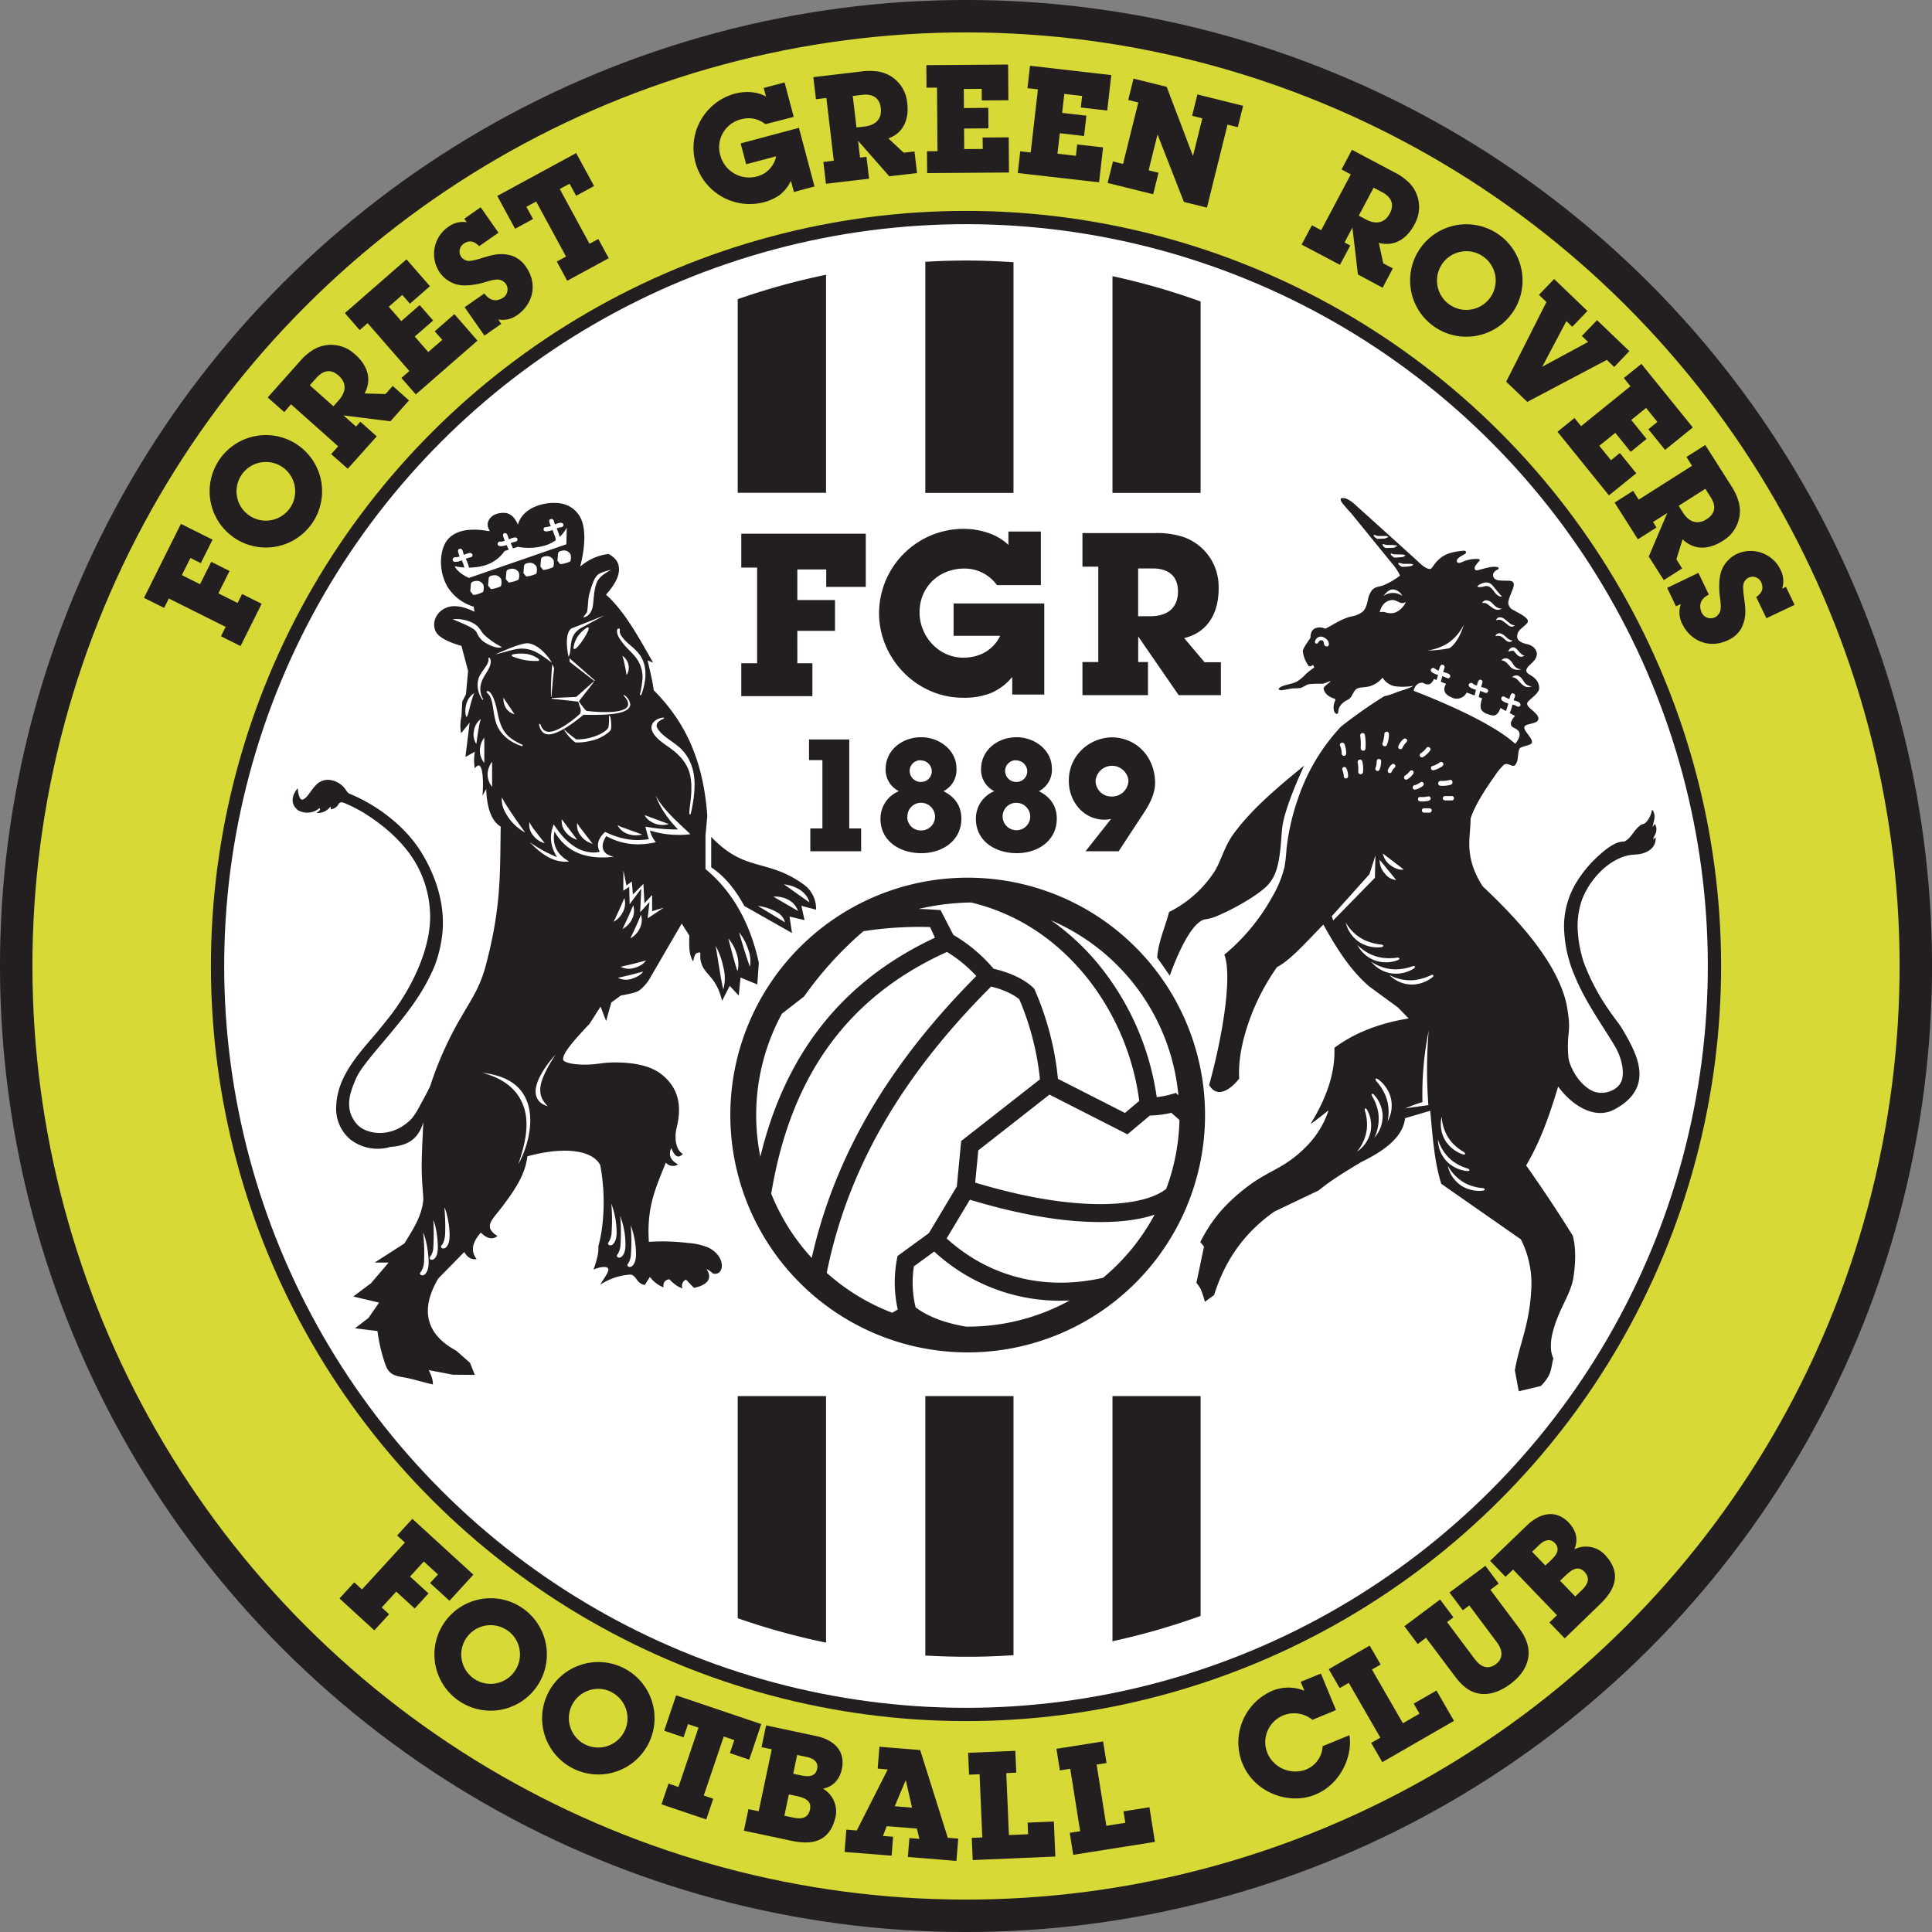 <svg xmlns="http://www.w3.org/2000/svg" viewBox="0 0 700 700"><rect x="0" y="0" width="700" height="700" fill="#808080" stroke="none"/><g transform="rotate(-45 350.002 349.994)"><circle cx="350" cy="350" r="350" fill="#231f20"/><circle cx="350" cy="350" r="338.25" fill="#d7d936"/><circle cx="350" cy="350" r="273.58" fill="#231f20"/><circle cx="350" cy="350" r="268.77" fill="#fff"/></g><g fill-rule="evenodd"><path fill="#231f20" d="m171.91 221.64-.29-1.83a17 17 0 0 1-9.28-6.87c-3.81-6.26-3-14.16-.05-17.55 2.07-2.37 6.26-4.46 14.52-3h.7c-1.89-2.66-.17-4.94 1.65-5.9a7.8 7.8 0 0 1 4.15-.61c1.43.25 3.07 1.22 4.33 4.2 1.85-6.43 9.81-8.38 15-7.75a9.81 9.81 0 0 1 8.56 7.68c.81 3.27.8 8.31-1 15.29a19.1 19.1 0 0 1 10.27-4.58c2.95 1.55 3.82 3.46 3.8 5.64 0 2.72-1.72 5.75-4.71 9.1 6.57 5.8 11.72 15.17 17.08 24.64l-2-.83c.8 3.6 1.76 7.26 2.21 10.8 10 10.08 17.87 23.37 19.42 45.54l-.66 7.19v12.06c11 9.13 16.61 21.5 19.33 34l-.56 7.82-6.08-2.5-.64 6.54-3.27-3.52-2.76 5.41c-1.69-6.7-4-8.16-6.12-10.94a8.5 8.5 0 0 1-1.7-6.46c-2.25-.5-2.23 1.72-2.69 3.14-1.5-2.63-1.44-4.84-1.38-9.39l-2.74-4.34-11.06 19a15.9 15.9 0 0 1-4.2 5.15c-1.19.86-3.18 1.24-6.83 1.93l-3.42 2.53-1.89 6.7-2-5.23-4 6.25c-5.73 6.08-9.59 10.44-9.58 12.85 0 1.42 5.18 2.24 10.63 1.83 2.06-.15 3.81-.53 6.06-.63 4.69-.21 13.52 0 18.87 4.17 6.41 5 7.5 11.63 5.58 19.43-.82 3.34-.49 7.93 2.24 9.49-1.62 1.76-2.94 1-4.16-2.12-1.24 2.51-.14 4.54 2.43 5.9a3.29 3.29 0 0 1-4.42-.64c-3.57 8.95-7 15.89-6.15 28.71a75.4 75.4 0 0 1 14.36.44 22.4 22.4 0 0 1 7.26 1.67c6.64 3.33 5.69 10.46 1.58 9.36a8.7 8.7 0 0 0-2.31-1.6c2.12 3.16.74 5.75-4.59 6.81l-2.84-3a2.41 2.41 0 0 0-1.28 3.14c-1.68-.38-3.31-1.8-4.81-3.26-1.67.3-2.26 1.28-2.05 2.94a11.23 11.23 0 0 1-4.94-3.78l-1.85 2.89c-3.09-.41-3.1-3.76-5.36-3.73a22.13 22.13 0 0 0-10.79 3.66c1.41-2.54 2.55-3.68 2.92-5.2s-2.07-1.63-5.36-.31c1-2.78 2-6.07 1.73-8.33 2-7.1 2.82-18.35.71-29.51-2.95-5.6-13.46-6.73-26.41-3.17-.72 6.95-5.32 13.17-8.87 17.93-2.09 2.81-3.95 4.62-4.53 6.37a2.75 2.75 0 0 0 .29 2.55 6.76 6.76 0 0 0 2.28 2c-1.74 1.45-3.88 1-6-1.22-2.65 3-4.14 6.26-1.54 9.61-2.08.26-3.45-.77-4.5-2.56l-9.41 9.59c-3.33 5.67-4.48 10.73-3.35 15.15s4.36 8 9.87 11l5 4.41 1.73 4.36-8-.07-8.69-1.66c.83 1.79 1.6 3.46 1.47 5.19-3-.69-5.8-1.52-8.68-2.2-1.12-.27-2.37-.45-3.5-.68-3.68-.75-4.46-2.57-5.44-5.59a62 62 0 0 1-2.44-10.88l-8.14-1 4.87-3.72 3.85-5.58-9.34-2.21 6.41-4.8 6.4-7.5h-5.06l10.77-6.92c3-4.94 6.3-9.74 6.86-15.9-.06-2.24-.5-5.91-.58-10.37-.09-4.89.27-10.85.57-17.7-2 7.06-6.76 8.59-12 9a16.11 16.11 0 0 1-14.46-2.73 14.58 14.58 0 0 1-5.08-12.23c.42-10 7.1-17.71 13.85-25.51 2-2.37 4.14-5 6.1-7.55 8.46-11.15 14.81-25.65 14-37.46A38.94 38.94 0 0 0 148.9 310c-3.9-5.6-9.64-10.84-17-15.44a53 53 0 0 0-7.1-3.6c-.8-.33-1.63-.45-2.09.33a3.74 3.74 0 0 1-2.86 1.94 2 2 0 0 0-.13-1 5.68 5.68 0 0 1-5 2.32c.45-.45 1.82-1.23 1-1.73a6.8 6.8 0 0 1-7.62.82c-1.69-1.18-3.55-3.95-.24-8.08.12 2 .74 4.13 1.52 4.15 1.69.05 3.18-3.48 5.42-5.6a6 6 0 0 1 4.49-1.55 8.37 8.37 0 0 1 5 2.38c1.18 1.14 1.33 2.23 2.38 2.66 9.3 3.79 19.63 11.2 25.62 20.65 6.2 9.77 9.28 20.93 7.83 31.19a46.6 46.6 0 0 1-2.76 10.83 71.3 71.3 0 0 1-6.36 11.67c-4.42 6.66-10.38 13.4-14.92 18.86-3.43 4.12-6 7.51-6.92 9.61-2.6 5.75-4.46 11.58.14 16.89 3.33 3.84 12.94 5.36 19.95-2.11a27.6 27.6 0 0 0 3-4.79c1.23-2.22 2.63-4.78 3.66-7a122 122 0 0 1 7.77-18.68c1.21-2.46 2.59-4.79 3.92-7.1 3.28-5.69 6.35-10 8.43-17.88 5.62-21.25 5.09-32.93 5.39-50.23-3-1.82-5-6-5.26-13.65l-1.34 2.44c.26-3.09.44-10.29-1.25-10.95-.39-.15-1 .38-1.57 1a18.6 18.6 0 0 1 .06-6l-3.43 1.93 1.54-12.47-3.11 3.85a14.5 14.5 0 0 1 .13-6l.3-5.46 1.34-2.67.77-8.42-2.41-9.1c-4-1.12-8.31-2.89-9.4-5.37-1.49-3.4.56-7.49 4.61-8.69 2.5-.75 5.66-.18 9.51 1.69"/><path fill="#fff" d="M161 437.44a77 77 0 0 1 .28 9.7c-.13 1.94-.61 3.53-1.5 4.27 0 .86.47.94 1 .91.8 0 1.5-1.12 1.79-2.07a9 9 0 0 0 .32-2.24c.11-2.22-.54-7.85-1.89-10.57M157 442.06a89 89 0 0 1 0 10 5.86 5.86 0 0 1-1.28 3.45c0 .83.24.92.72.94.85 0 1.61-1 1.89-2a9.3 9.3 0 0 0 .3-2.17c.09-2.07-.42-7.58-1.63-10.22M153.32 446.56a71 71 0 0 1 .31 10.58 6.76 6.76 0 0 1-1.15 3.68c-.24.29-.36.31-.27.73s.53.55.94.53c.8 0 1.55-1.18 1.84-2.17a8.6 8.6 0 0 0 .3-2.25c.12-2.32-.65-8.26-1.97-11.1M228.51 443.93a69.5 69.5 0 0 1 .1 10.42 6.7 6.7 0 0 1-1 3.42c-.21.31-.35.31-.26.73s.53.55.94.53c.8 0 1.55-1.18 1.84-2.17a9 9 0 0 0 .3-2.25 29.8 29.8 0 0 0-1.92-10.68M224.71 440.57a68 68 0 0 1 .1 10.42 6.85 6.85 0 0 1-1 3.42c-.22.3-.36.31-.27.72s.53.56.94.54c.8-.05 1.55-1.18 1.84-2.17a9.2 9.2 0 0 0 .3-2.26 29.7 29.7 0 0 0-1.91-10.67M221.49 436.1a68 68 0 0 1 .1 10.42 6.67 6.67 0 0 1-1 3.42c-.21.31-.35.31-.26.73s.53.55.94.53c.8 0 1.55-1.18 1.84-2.17a9 9 0 0 0 .3-2.25 29.8 29.8 0 0 0-1.92-10.68M174.73 388.67c8.56 2.3 12.71 6.6 14.65 11.32 2.7 6.59 1.06 14-1.61 21.91 4-7.38 5.74-16.58 3.08-23.1-2.14-5.24-6.8-9.03-16.12-10.13M198.44 400.8c-1.72-1.83-2.43-3.17-2.64-4.9-.37-3.09 1-6.81 5.46-13.78-3 3.3-7.67 9.57-7.16 14 .24 2.14 1.52 3.88 4.34 4.68M224.55 228a.39.39 0 0 0-.31-.28.65.65 0 0 0-.64.41c-.38 1.91 1.48 4.1 2 4.79 1.79 2.44 3.82 3.64 5.65 6.58a12.05 12.05 0 0 1 1.56 6 34 34 0 0 1-.91 5.9c-.14.61.36.63.53.17 1-2.88 2.76-8.77-.22-13.67-1.87-3.08-5.18-4.66-7-7.41a3.7 3.7 0 0 1-.63-1.32c-.1-.32.07-.59-.03-1.17"/><path fill="#231f20" d="M257.68 303.19v11.07c4.09 2.67 8.26 7.07 12 14l17.28 9.79-.9-5.95 5.44 1.28-1.15-5.19 5.32 1.41a10.78 10.78 0 0 0-4.52-9.17 38.5 38.5 0 0 0-11.51-5.71c-7.29-2.33-13.64-2.72-21.96-11.53"/><g fill="#fff"><path d="M164.73 205.15c.9 1.84 3.14 3.36 5.19 4.24l35.29-12.19.14-6a14.4 14.4 0 0 1-2.56 3.31 19.7 19.7 0 0 0-1.1-3 4.3 4.3 0 0 1 1.58-.49.91.91 0 0 0 .91-.81c0-.44-.48-.89-1.26-.79a7.6 7.6 0 0 0-1.85.61 10 10 0 0 1-.39-1.21c-.16-.59-.46-.9-1.12-.74s-.64.7-.49 1.22a12 12 0 0 0 .51 1.27 7.3 7.3 0 0 1-1.78.41c-.7 0-.91.51-.84.89s.22.62.94.68a7.8 7.8 0 0 0 2.3-.53c.34.77.52 1.59.91 2.33a5 5 0 0 1 .22 1.42 13.8 13.8 0 0 1-3.58 1.79 20.66 20.66 0 0 1-10.11.56l-1.78.58c-.25-.65-.53-1.27-.82-1.91a11 11 0 0 1 1.67-.52c.62-.14.79-.5.79-.83s-.3-.76-1.08-.71a7.6 7.6 0 0 0-2 .7c-.19-.45-.36-1-.51-1.43s-.49-1-1.17-.81c-.51.13-.56.71-.4 1.23a15 15 0 0 0 .55 1.48 3.2 3.2 0 0 1-1.65.33.89.89 0 0 0-.95 1c.11.38.4.62 1.12.66a5.7 5.7 0 0 0 2.12-.43c.28.61.56 1.13.79 1.7l-1.49.48a13.27 13.27 0 0 1-7.08 5.18 21.5 21.5 0 0 1-5.81.84 14.5 14.5 0 0 0-1.19-3.2 12 12 0 0 1 1.71-.53c.62-.13.75-.5.75-.82s-.44-.91-1.21-.74a13 13 0 0 0-1.9.66c-.19-.45-.3-.93-.45-1.4s-.48-1-1.17-.78c-.5.13-.62.72-.46 1.24s.31 1.06.51 1.54a6.8 6.8 0 0 1-1.71.3.82.82 0 0 0-.79 1c.08.37.24.65 1 .65a5.8 5.8 0 0 0 2.29-.58 17.4 17.4 0 0 1 .93 2.62 23 23 0 0 1-3.52-.47M196.82 206.53a11.5 11.5 0 0 0 3.62-1.06 4.3 4.3 0 0 0 .12-2.5 2.64 2.64 0 0 0-2.8-1.43c-.7.1-1.67.23-1.75 1.13l-.22 2.57zM203 204.42a11.8 11.8 0 0 0 3.62-1 4.3 4.3 0 0 0 .11-2.5 2.64 2.64 0 0 0-2.8-1.44c-.69.11-1.66.24-1.74 1.14l-.22 2.56zM191.91 305.13c3.1 3.12 7.89 7.72 14.31 7-3.71-2.08-6.39-5.39-5.31-10.85 3.51 6.11 9.73 10.52 21.52 9.13-4.09-.76-5.27-3.64-2.78-7.47 3.9 2.05 9.46 4.13 18 2.21a9.7 9.7 0 0 1-2.15-4.23 34.9 34.9 0 0 0 14.64 1.32c-4.58-4.37-10-9-12.56-14 1.43 4.31 4.79 8.94 8.07 12.27a62 62 0 0 1-11.82-1c.44 1.62.66 2.94 1.25 4.52-5.7.91-10.54-.09-15.82-2.6-2.81 2.53-3.15 5-1.95 7.15-2.41.73-5.62 0-7.68-1-3.79-2-6.3-4.8-9-8.88-2.06 5.09-.59 8.9 1.18 11.85a49 49 0 0 1-9.9-5.42M240.34 260c-2.24.19-4.36 1.64-4.29 3.65.08 2.39 2.78 4.61 5.38 6.43 3.17 2.2 5.87 4.36 7.61 7.87 2.81 5.69.7 13.87.71 16.6 0 .71.44.69.57.11 1-4.43 2.12-11 .58-16.2a16.1 16.1 0 0 0-4.24-7.23c-2.93-2.69-6.1-4.14-7.94-6.6-.6-.81-1.16-1.6-.55-2.61a4 4 0 0 1 2-1.47c.43-.18.64-.55.17-.55"/><path d="M191.82 297.85a17.3 17.3 0 0 0 1.65 2.66l3.9 5a7.65 7.65 0 0 1-4.23-2.86 6 6 0 0 1-1.32-4.8M178.3 285.09V276a7.74 7.74 0 0 0-1.64 4.35 7.2 7.2 0 0 0 1.64 4.74M175.48 276.42v-9.15a7.62 7.62 0 0 0-1.61 4.55 6.84 6.84 0 0 0 1.61 4.6M186.4 258.75l-4-5.95a6.44 6.44 0 0 0 .91 3.73 5 5 0 0 0 3.09 2.22M171.42 215.51c1.24.13 2.69-.66 3.59-1a4.5 4.5 0 0 0 .14-2.58 2.63 2.63 0 0 0-2.8-1.43c-.69.11-1.66.24-1.74 1.13l-.22 2.57zM177.86 213.43a11.4 11.4 0 0 0 3.6-1 4.47 4.47 0 0 0 .13-2.55 2.62 2.62 0 0 0-2.79-1.43c-.7.1-1.67.23-1.75 1.13l-.22 2.57zM184.28 211.05a11 11 0 0 0 3.57-1 4.33 4.33 0 0 0 .16-2.52 2.64 2.64 0 0 0-2.8-1.44c-.69.11-1.66.24-1.74 1.14l-.22 2.56zM190.67 208.89a11.8 11.8 0 0 0 3.62-1 4.3 4.3 0 0 0 .11-2.5 2.63 2.63 0 0 0-2.79-1.44c-.7.11-1.67.24-1.75 1.14l-.22 2.56zM227 244.57a51.4 51.4 0 0 0-1.47-6.92 5 5 0 0 1 2.16 3.21 4.52 4.52 0 0 1-.69 3.71M172.58 269.55c.3-1.89.52-3.87.86-5.76a27 27 0 0 1 .76-3.28 6.46 6.46 0 0 0-2.48 4.28 6.3 6.3 0 0 0 .86 4.76M169.08 259.83c.57-.73.95-3.06 1.63-5.4a32 32 0 0 1 1.1-3.31 6.83 6.83 0 0 0-2.91 4.18c-.41 1.62-.42 3.75.18 4.53M181.84 288.88a27.6 27.6 0 0 0 2 3.44c2 3.15 4.23 6.28 6.44 9.31a17.5 17.5 0 0 1-6.13-5.52c-1.4-2.11-2.55-4.25-2.31-7.23M203.53 296.82l5.57 7.42a7.92 7.92 0 0 1-4.16-2.78 6.25 6.25 0 0 1-1.41-4.64M209.13 298.23a20 20 0 0 0 1.27 1.89l4.3 5.6a8 8 0 0 1-4.16-2.79 5.92 5.92 0 0 1-1.41-4.7M223.74 298.92a9.4 9.4 0 0 0 2 .93l6.92 2.5a8.7 8.7 0 0 1-5-.13 6.4 6.4 0 0 1-3.92-3.3M233.6 295.34l8.7 3.23a7.86 7.86 0 0 1-4.85-.1c-1.57-.57-3.31-1.75-3.85-3.13M179.47 237.09c4.79-1.05 7.8-2.47 11-2 3.37.51 5.37 2 9.47 5-1.15-2.09-4.68-6.53-8.51-7-2.3-.27-8.63 2.53-11.96 4M218.9 223l-7.9 4.28a7.9 7.9 0 0 0-2.39 1.8 6.7 6.7 0 0 0-1.46 2.79c-.57 2.23-.3 4.67-1.13 6.1-.6-2.31-1.42-8.56 1-10.26z"/><path d="M185.66 237.82a21.3 21.3 0 0 0 9.33 1.64c.35 0 .52-.42.12-.73a9.7 9.7 0 0 0-4.51-1.82 14.7 14.7 0 0 0-4.87.21c-.47.15-.39.54-.07.7M213.33 227.77c-.51 2-3.53 6.48-4.91 7.31-.27.16-.67.07-.63-.39a9.8 9.8 0 0 1 1.8-4.46 12 12 0 0 1 3.1-2.85c.4-.21.72.07.64.39M200.11 240.6l.67 1.54c-.43 3.4-.69 6.83-1 10.24l-.13.23a95 95 0 0 1 .46-12.01M206.33 238.47l.08 1.34 8.9 6.9.26-.14zM199.92 252.91l-.04.25 9.74 1.07 5.59-7.18-.19-.06-6.24 5.52z"/><path d="M195.27 262.25c.45 2.68 1.76 3.87 3.6 3.83 3.06-.08 8-3.31 12.54-7.11 6 .13 10.65 0 13.71-.89 2.09-.6 3.22-1.6 3.23-2.89a4.78 4.78 0 0 0-2.17-3.34c-.18-.11-.4 0-.21.16 1 1.21 1.61 1.92 1.6 3.16 0 1.69-2.43 2.51-5.82 2.77a50.7 50.7 0 0 1-9.35-.4 27.6 27.6 0 0 1-3.25-4.37l.93 2.87a3.12 3.12 0 0 1 .1 2.56c-3.79 3.48-8.72 6.72-11.47 6.54-1.3-.08-2.27-.81-2.92-2.76z"/><path d="m204.4 264.31-.06.05a16 16 0 0 0 4.11 4.63 20.7 20.7 0 0 0 7.94-1.28c2.22-.83 4.88-2.62 5-3.61a12.2 12.2 0 0 0-.29-4.35c-.1-.24-.35-.39-.49-.6a20 20 0 0 1-.14 4.22c-.14 1-2.36 2.57-5.31 3.54a19.8 19.8 0 0 1-6.34 1 40 40 0 0 1-4.42-3.6M221.46 206.47c-2.21.45-4.17 1.11-5 1.9-1.32 1.28-2.2 4.14-3 7.12-.4 1.44-.37 4.19-.77 6.33-.44.55-1 1.3-1.42 1.84 2.3-.11 3.4-2.69 3.59-4.53.37-3.5.46-5.65 1.27-7.82.72-1.96 2.5-3.37 5.33-4.84M164 224.35a13.4 13.4 0 0 1 7.31 1.36c2.63 1.42 2.94 3.25 4.2 4.36a27.1 27.1 0 0 0 6.33 4.37c-1.79.88-6-1.23-7.3-2.54-1.84-1.87-1.41-2.63-2.58-3.65-1.36-1.15-3.75-2.12-7.96-3.9M177 238.38c0-.22.27-.12.4 0a2.07 2.07 0 0 1 .41 1.39c-.05 2.61-2.54 4.69-3.41 7.57a7.16 7.16 0 0 0 .6 5.87c.13.28-.1.46-.23.26a8.9 8.9 0 0 1-1.58-6.81c.58-3.4 4.16-5.41 3.81-8.28M176.41 251a.34.34 0 0 1-.1-.38.46.46 0 0 1 .57-.22c1.42.59 2.33 3.62 2.56 4.37.82 2.69.93 5.06 2.1 8a11 11 0 0 0 3.31 4.53 23.7 23.7 0 0 0 4.3 2.5c.51.27.23.62-.2.49-2.72-.82-7.11-3.18-8.89-7.54-1.27-3.1-1.23-6.95-2.16-9.61a4.4 4.4 0 0 0-1.49-2.14M226.2 325.38c-1.19 2.91-2.5 5.76-3.87 8.58a8 8 0 0 0 3.43-3.65 6.63 6.63 0 0 0 .44-4.93M229.42 328c-1.19 2.91-2.5 5.76-3.87 8.58A7.94 7.94 0 0 0 229 333a6.66 6.66 0 0 0 .42-5M232.25 331.41c-1.19 2.91-2.5 5.76-3.87 8.58a7.9 7.9 0 0 0 3.43-3.65 6.63 6.63 0 0 0 .44-4.93M234 348c-3 .86-6.07 1.6-9.13 2.27a6.4 6.4 0 0 0 4.79.47c1.61-.39 3.59-1.37 4.34-2.74M233 352c-3 .87-6.07 1.61-9.13 2.28a6.63 6.63 0 0 0 4.69.46c1.64-.45 3.72-1.44 4.44-2.74M267.79 337.83c.86 3.18 3.06 10.25 3.92 12.43a11.7 11.7 0 0 0-.66-6.36 18.3 18.3 0 0 0-3.26-6.07M263.87 340c.85 3.17 2.5 9.72 3.36 11.9a11.53 11.53 0 0 0-.37-6.46 15.1 15.1 0 0 0-2.99-5.44M259.27 342.71c.76 4 2 13 2.81 15.75a15.5 15.5 0 0 0-.05-8.22 25.6 25.6 0 0 0-2.76-7.53M284.43 334.18l-9.82-5.94a18.8 18.8 0 0 1 6.9 2.28 5.93 5.93 0 0 1 2.92 3.66M293.23 326.93l-9.2-6.52a13.5 13.5 0 0 1 6.22 2.27c1.35 1 2.75 2.78 2.98 4.25M289.15 330.06l-8.93-5.18a9.85 9.85 0 0 1 5.62 1.25 7.4 7.4 0 0 1 3.31 3.93"/><path d="m225.87 315.36-.04 7.35 2.14-1.41.16 6.31 4.21-5.65-.4 8.57 3.38-3.71-.65 5.91 5.81-3.87-4.2 1.28v-5.88l-2.79 3.02-.37-7.03-3.81 3.84-.39-4.72-1.94 1.47z"/></g><path fill="#231f20" d="M512.08 248.49c-1.26.87-3.93 1.57-6.24 2.39a22.3 22.3 0 0 1-4.33 1.39 173 173 0 0 0-15.65 11 71.45 71.45 0 0 0-15.47 25.8 82 82 0 0 0-4.27 18.63 60 60 0 0 1-.73 6.46 39.8 39.8 0 0 1-4.48 10.87 73 73 0 0 1-17.31 20.87c2.88 7.47-.4 28.75-5.51 47.23 2.8 4.8 7.46 2 10.9-2.31-.4-6.14.95-13.07 3.21-19.8a80.5 80.5 0 0 1 10.5-20.64c5-2.56 11-9.55 16.79-15.38 6.33 11.44 10.94 17.42 16.47 22.3l10.51 7.7 3.91 4q-16.14 2.63-26.91 10.64c.34 8.29-2.34 17.44-8.66 27.62 2.06-1.33 4.43-3.36 6.54-4.94a33.1 33.1 0 0 1-8.17 13.19 42.3 42.3 0 0 1-8.49 6.72c-3.66 2.21-7.76 4-12.21 7.32-7.51 5.66-13 11.38-17.59 20.45l1.34 1.67-2.75 13.14a14 14 0 0 1 1.6 2.3 43 43 0 0 1 1.47 4.55l3.34-2.43c3.82-12.21 10.64-22.41 21.86-30.27l16.08-7.67c4.75-3.94 10-7 15.4-10.28 9-4.36 15.13-9.35 15.87-15.87l9.1-2.69c.87 9 1.37 18 4 26.47l28.84 20.12a35.53 35.53 0 0 1 3.74 18.69c-.76 12.62-4.28 19.32-5.92 28.73l1.41 7.63 8-1.92a15.7 15.7 0 0 0 2.94-3.87c.92-1.84 1-3.84 1.61-6.13-1.18-2.37-1.15-5.87-.27-9.33 2.33-9.13 6.7-13.77 7.61-20.5.69-5.05.88-9.88-.29-14.58-5.3-8.57-11-17.1-16.92-25.51 4.62-7.86 7.85-16.07 11.6-28.58 4.83 6.68 13.1 12.14 20.31 8.33 5.79-3.05 9.42-7.37 9.14-13.5-.25-5.14-3-10.24-6.32-15.86-.92-1.56-3-4.07-4.66-6.55a77 77 0 0 1-9.28-17.66 45.2 45.2 0 0 1-2.13-12.25 28.4 28.4 0 0 1 1.65-10.39c2.36-6.09 7.31-11.79 12.69-14.43a16.8 16.8 0 0 1 4.05-1.46c1.9-.36 3.49-.2 5.22-.72 2.53-.77 4.84-2.48 4.66-5.8l-.9.8c.14-1.13.92-1.75 1.11-3.06a3.58 3.58 0 0 0-.5-2.58l-.83 1.12c.2-1.23.6-2.29.68-3.21.15-1.7-.42-2.75-.9-3.07a8.43 8.43 0 0 1-2.14 4.53c-.91.94-1.24.43-2.25 1.24-2.41 1.93-3.18 4.64-5.68 5.77-2.82-.11-5.94 2.07-9.51 5.33a44.1 44.1 0 0 0-7.76 9.38 30.93 30.93 0 0 0-4.53 15.6 47.2 47.2 0 0 0 4.1 18.87c3.72 9 9.79 17.33 14.26 24.83 2.68 4.48 3.54 9.51 2.56 12.5-1.22 3.72-6.7 5.56-10.39 3.93-5.24-2.31-8.5-9-8.91-12.06a41 41 0 0 1 0-8.37 27.3 27.3 0 0 0 .16-5 63 63 0 0 0-.92-6.35c-3.7-16.11-19.58-32.33-30.37-42.5-6.95-11-4.3-17.66-4.34-24.47 1.33-4.37 5.12-10.4 8.6-15.24a24.8 24.8 0 0 1 3.32-4.15c1.41-1.26 3 .83 4.11.09a4.28 4.28 0 0 0 1.06-2.66c.24-1.58.23-3.33 1-3.73 1.24-.68 3.89-.95 4.11-1.77.17-.63-.18-1.39-.84-2.31-.92-1.3-2.18-2.66-1.85-3.52s2.45-1 3.74-1.51c.6-.25 1-.46 1.23-1 .32-.78-.21-1.64-1-2.43-1.39-1.45-3.3-2.53-2.95-3.67s4.06-3.14 4.33-5.2a4.81 4.81 0 0 0-1.57-3.71c-1.46-1.43-3.28-1.67-3.07-3.06.17-1.13 1.72-2.12 2.7-3.28a4.18 4.18 0 0 0 1.11-2.57 3.75 3.75 0 0 0-2.16-3c-1.16-.66-2.32-.45-3.86-1.44a2.23 2.23 0 0 1-1.14-1.77c0-2 1.39-2.8 2.38-3.71s1.57-1.36 1.51-2c-.12-1.23-2.76-2.57-5.56-4.1a3 3 0 0 1-1.54-2.43c0-1.72 1.87-4.88 2-6.46a1.36 1.36 0 0 0-.63-1.34c-.71-.37-2.37-.17-4.28-.31-1.3-.09-2-.47-2.35-1.06a1.9 1.9 0 0 1-.22-1.28c.16-.63.68-1.18 1.74-1.69.45-.21.29-.82-.45-.89a8.8 8.8 0 0 0-2.86.17c-1.46.32-2.6.64-3.89 1a1.27 1.27 0 0 1-1.07-.13c-.67-.87.76-2.4 1.36-3 .4-.4.44-.83-.27-.92a12.6 12.6 0 0 0-4.11.47c-1.27.35-2.25 1-2.84.95-.38 0-.68-.19-.76-.54-.18-.82.87-1.61 2.76-2.6 1-.51.49-1.32-.15-1.28-3.28.22-6.24.91-8.23 2.4a13 13 0 0 0-2.19 2.12c-.89 1.12-1.33 2.14-2 2.11-1.75-.09-4-2.47-4.92-3.33l-22.43-20.26a10.3 10.3 0 0 0-2.42-1.67 3.3 3.3 0 0 0-2.27-.37c-.59.22 0 1.28.3 1.69 1.19 1.45 2.06 2.49 3.31 3.81l14.54 17.86a20 20 0 0 1 3.11 4.65 26.2 26.2 0 0 1-6.1 3.55c-1.65.61-2.77.38-4 1.68a7.8 7.8 0 0 0-1.56 3.7c-.4 1.67-.81 3.36-2.13 4.33-1.93 1.41-3.34 1.35-4.71 1.78-2.92.89-4.94 2.28-8.33 4.11-.36.2-.62-.1-1.14-.2a4.4 4.4 0 0 0-1.65-.15c-1.37.22-2.78.77-2.85 3.78-.78 1.15-2.86 4-2.76 4.91a11.23 11.23 0 0 0 2.15 5.28c.34.32 1.07-.09 1.6-.38l.4.93a26 26 0 0 0-3.05 2.37 15.2 15.2 0 0 1-3.15 2.66c-2.19 1.21-5.47 1.12-6.76 2.69.23.53.9.54 1.5.46 1.24-.17 2.35-.46 3.69-.63a19.5 19.5 0 0 0 2.84-.16c1-.27 2-1.16 3-1.35a36 36 0 0 1 4.75-.17c1.06-.06 2.29-.85 3.15-.94-.67.82-2.06 1.52-2.57 2.47 0 1.37 1.25 3.09 3.89 3.88a.44.44 0 0 1 .32.6 6.6 6.6 0 0 0-.61 2.54c0 1.27.39 2.29 1.14 2.35.17 0 .49 0 .53-.54.16-2.23 1.3-3.45 3.75-4.72 1.23-.64 1.65-2.79 2.76-3.65 1.3-1 3.72-.42 5.85-1.42a8.73 8.73 0 0 0 3.71-2.79 6.88 6.88 0 0 0 4.37 3.12 22 22 0 0 0 6.79-.14"/><path fill="#231f20" d="M472.52 277.4c-8.13 6.66-18.48 15.07-25.43 24.52-3.73 5.06-4.6 10.16-7.32 14.26a42.1 42.1 0 0 1-16.19 14.26c-1.43 5.5-4 11.08-4.3 16.52l4.55 6.54c2.4-6.73 7.54-19 12.56-20.37a16.6 16.6 0 0 0 5.32-1.58c5.41-2.29 14-7.13 17.51-10.75 3-3.12 4-7.29 4.63-12.67.39-3.34.4-5.23.68-7.88.68-6.39 5.37-17.15 7.99-22.85"/><path fill="#fff" d="M519.55 246c-.28.67-1 1.85-1.86 1.93-1.52.14-1.44-.42-2.22-.53a2.57 2.57 0 0 0-2 .58 3.63 3.63 0 0 0-1.26 2.32c8.79 3.4 28.29 11.43 36.79 19.2 1-1.29 1.74-2.62 1.55-3.77-.22-1.4-1.71-1.78-2.5-2.29a1.59 1.59 0 0 1-.58-1.72 5.74 5.74 0 0 1 1.45-2.29l-1.92-1.07a20 20 0 0 0 1-3.07 4.7 4.7 0 0 1 1.55.58.9.9 0 0 0 1.21-.09c.28-.35.17-1-.51-1.4a8.5 8.5 0 0 0-1.85-.64 9 9 0 0 1 .44-1.19c.23-.57.17-1-.45-1.27s-.93.17-1.13.67a12 12 0 0 0-.36 1.32 7.8 7.8 0 0 1-1.67-.76c-.59-.38-1-.15-1.21.2s-.2.72.34 1.2a7 7 0 0 0 2.12 1 22 22 0 0 1-.83 2.66v.07l-2-1.12c-.71 1.92-1.27 2.22-1.87 2.58s-2.15-.11-2.82-.38a3.87 3.87 0 0 1-2.21-1.53c-.44-.77-.45-2 .25-4.18l-1.27-.47c.22-.72.38-1.45.53-2.19a12 12 0 0 1 1.66.58.84.84 0 0 0 1.13-.19c.26-.36.21-.79-.45-1.21a7 7 0 0 0-1.92-.59 7.4 7.4 0 0 1 .34-1.29c.2-.58.2-1.09-.45-1.35-.49-.2-.88.24-1.06.75a13 13 0 0 0-.42 1.32 3.06 3.06 0 0 1-1.51-.73.9.9 0 0 0-1.38.27c-.14.36-.09.79.51 1.19a7.7 7.7 0 0 0 2.05.84c-.15.7-.3 1.37-.5 2.05l-2.86-1.07a4 4 0 0 1-5.53 1.73c-1.21-.55-3.77-1.8-1.92-4.87L522 247a12.5 12.5 0 0 0 .53-2 12 12 0 0 1 1.67.62.8.8 0 0 0 1.11-.19c.27-.35.2-1-.51-1.32a13 13 0 0 0-1.91-.64c.12-.47.24-.79.4-1.25s.2-1.06-.45-1.34c-.48-.2-.93.19-1.12.7s-.3.9-.44 1.41a6.7 6.7 0 0 1-1.53-.82.82.82 0 0 0-1.24.32c-.17.34-.21.66.36 1.1a5.8 5.8 0 0 0 2.16.93 13.6 13.6 0 0 1-.56 1.87zM477.47 233a.69.69 0 0 1-.69.15.68.68 0 0 1-.27-.92 2.17 2.17 0 0 1 2.06-1.57c1 0 3.05 1.13 2.9 2.88a.76.76 0 0 1-.74.68 1 1 0 0 1-1-.87c-.2-1.13-.37-1.3-1-1.37s-.87.48-1.26 1.02M499.87 221.81c.73-2.66 2.06-3.9 3.87-4.32s2.61.71 4.11 1a1.93 1.93 0 0 0 1.55-.44 7.34 7.34 0 0 1-3.86 3.87 5.6 5.6 0 0 1-3.56-.06 4.4 4.4 0 0 0-2.11-.05M501.31 215.92a5.85 5.85 0 0 1 6.78 0 4.27 4.27 0 0 0-3.45-2.37c-1.29.01-2.64 1.29-3.33 2.37M506.69 203.91a15 15 0 0 1 1.64.37c1.72.06 2.91-.13 3.68.23a1.3 1.3 0 0 1-.92.61 20 20 0 0 1-3 .25 2.7 2.7 0 0 1-1.34-.9.8.8 0 0 1-.06-.56M504 200.43a2.4 2.4 0 0 0 1.4.43c1.73.06 3.27-.08 3.86.41-.46.19-.66.48-1 .53-.77.13-2.35.2-3 .25a4.3 4.3 0 0 1-1.18-.9c-.28-.23-.18-.4-.08-.72M500.93 197.12c.39 0 1.14.33 1.56.33 1.29 0 2 0 2.78.07a1.54 1.54 0 0 1 1 .35c-.14.11-.58.18-.74.3s-.18.23-.42.26c-.81.1-2.22.1-3 .11a1.62 1.62 0 0 1-1-.79 1.4 1.4 0 0 1-.18-.63M497.73 193.7a6.3 6.3 0 0 0 1.64.49c1.32.05 1.94 0 2.69 0 .39 0 .89.16.89.49a4 4 0 0 0-.73.23 1.2 1.2 0 0 1-.52.21c-.88.06-1.9.11-2.67.12a4.3 4.3 0 0 1-1.14-.84c-.14-.1-.14-.47-.16-.7M535.27 212.56a3.3 3.3 0 0 0 1.58.1c.75-.11 1.28-.35 1.67-.34a2.46 2.46 0 0 1 1.63.66c1.29 1 1.84 3.17 4.05 3.21-.2-.23-.73-.83-1.36-1.58-1-1.17-1.87-2.3-2.08-2.51a3 3 0 0 0-2.52-1.06c-.65.08-2.72.71-2.97 1.52M542 224.76a3.35 3.35 0 0 1 1.35-.2c.75 0 1.63.82 1.92 1 1 .65 2.18 2.34 3.6 1-1.18 0-1.95-.78-3-1.66s-1.67-1.25-2.39-1.23c-.48.01-1.02.03-1.48 1.09M541.82 230.47a5.4 5.4 0 0 1 1.28-.09 3.28 3.28 0 0 1 1.79 1c.79.7 2 1.94 3.16.65-1.07 0-1.66-.58-2.6-1.4a3.9 3.9 0 0 0-2.1-1.19 1.46 1.46 0 0 0-1.53 1.03M537 218.46a3.7 3.7 0 0 1 1.32.11c.64.2.81.51 1.68 1.11s2.24 2 4.23.79c-1.39.16-2.35-.67-3.27-1.6a3.45 3.45 0 0 0-2.39-1.37 1.69 1.69 0 0 0-1.57.96M547.89 245.32c1.64.33 2 1.07 2.9 2s2.15 2.19 4.18 1.37a3.63 3.63 0 0 1-3-2c-.69-1.07-1.37-1.78-2.18-1.92a2.11 2.11 0 0 0-1.9.55M544 239.22c1.64.33 2 1.07 2.91 2a3.65 3.65 0 0 0 4.23 1.26 3.43 3.43 0 0 1-2.93-1.91c-.69-1.07-1.39-1.83-2.2-2a2.1 2.1 0 0 0-2.01.65M546.42 236.06c1.4-.21 1.69-.56 2.33.11s1.7 2.66 3.65 1.35c-1.73-.18-2.59-2.91-4.1-3-.78-.01-1.43.6-1.88 1.54M530.34 226.34a17 17 0 0 1-5.82 6.75 19.1 19.1 0 0 1-7.44 2.62 44 44 0 0 0 7.86-.81c.77-.08 3.81-2.9 5.4-8.56M499.37 391.08c-1-.72-1.27 0-.72.63a18.8 18.8 0 0 1 3.4 5.37 15.87 15.87 0 0 1 .69 9.2 11.68 11.68 0 0 0 1-9.1 12.35 12.35 0 0 0-4.37-6.1M497.91 396.75c-.85-.9-1.17-.3-.75.44a16.9 16.9 0 0 1 2.21 5.95 15.74 15.74 0 0 1-1.44 9.11 11.62 11.62 0 0 0 3-8.61 11.86 11.86 0 0 0-3.02-6.89M495.38 402.21c-.61-1.08-1.06-.57-.84.25a16.9 16.9 0 0 1 .72 6.31 15.84 15.84 0 0 1-3.6 8.49 11.6 11.6 0 0 0 5-7.63 11.9 11.9 0 0 0-1.28-7.42M529.91 418.21c1.18.38 1.13-.4.41-.85a16.7 16.7 0 0 1-4.82-4.1 15.8 15.8 0 0 1-3.15-8.67 11.58 11.58 0 0 0 1.53 9 12.1 12.1 0 0 0 6.03 4.62M531.55 424.29c1.24.09 1-.66.2-.92a16.9 16.9 0 0 1-5.65-2.86 15.8 15.8 0 0 1-5.1-7.68 11.6 11.6 0 0 0 3.61 8.37 12.08 12.08 0 0 0 6.94 3.09M537.17 431.4c1.23-.16.85-.84 0-.94a16.7 16.7 0 0 1-6.1-1.66 15.9 15.9 0 0 1-6.54-6.51 11.62 11.62 0 0 0 5.21 7.48 12.1 12.1 0 0 0 7.43 1.63M517.63 373.42a171 171 0 0 0-.1 27c-2.73.38-5.16.66-8.35 1.17a53 53 0 0 1 6.2-2.28 117.8 117.8 0 0 1 2.25-25.89M508.57 315l-7.57-5.78a7.13 7.13 0 0 0 3 4.42c1.58 1.14 3.42 1.72 4.57 1.36M505.87 318.85l-6-7.34a7.2 7.2 0 0 0 1.9 5 5.77 5.77 0 0 0 4.1 2.34M500.36 343.19c1.23-.16.95-.85.1-.95a19 19 0 0 1-6.13-1.66 15.9 15.9 0 0 1-6.73-6.31 11.68 11.68 0 0 0 5.4 7.38 12.33 12.33 0 0 0 7.36 1.54M506.34 347.92c1.16-.45.72-1.05-.12-.95a19 19 0 0 1-6.36-.12 15.87 15.87 0 0 1-8.05-4.5 11.64 11.64 0 0 0 7 5.86 12.28 12.28 0 0 0 7.53-.29M512.12 351c1-.67.5-1.17-.31-.91a18.6 18.6 0 0 1-6.25 1.13 15.9 15.9 0 0 1-8.78-2.83 11.63 11.63 0 0 0 8 4.36 12.28 12.28 0 0 0 7.34-1.75M518.85 354.2c1-.78.37-1.22-.4-.87a18.9 18.9 0 0 1-6.1 1.78 15.87 15.87 0 0 1-9-1.88 11.67 11.67 0 0 0 8.46 3.49 12.36 12.36 0 0 0 7.04-2.52M500.41 275.73a8.2 8.2 0 0 1-.52 3 .81.81 0 1 1-1.48-.62 6.7 6.7 0 0 0 .4-2.3.8.8 0 1 1 1.6-.08M487.14 269.63a9.3 9.3 0 0 1 .61 3.42c-.09 1.15-1.67 1.07-1.64-.22a6.4 6.4 0 0 0-.57-2.6c-.45-1.11 1.16-1.6 1.6-.6M506.66 270.33a7.1 7.1 0 0 1 1.75-2.49c.88-.76 2 .27 1.08 1.14a7.2 7.2 0 0 0-1.33 1.9.8.8 0 1 1-1.5-.55M519.5 279.05a9.2 9.2 0 0 0 3.12-1.48.83.83 0 1 0-1.08-1.25 8.4 8.4 0 0 1-2.34 1.17.8.8 0 1 0 .3 1.56M515.54 274.32a9 9 0 0 0 2.58-2.31.83.83 0 1 0-1.39-.89 8.3 8.3 0 0 1-1.91 1.79.79.79 0 1 0 .72 1.41M521.78 284.68a10.8 10.8 0 0 0 3.87-.36c1.09-.39.66-2.14-.54-1.68a10.7 10.7 0 0 1-3.11.3.88.88 0 0 0-.22 1.74M493.82 279.89a11.2 11.2 0 0 0-.24-4.06.86.86 0 0 0-1.65.49 14 14 0 0 1 .18 3.32.87.87 0 0 0 1.71.25M502.46 270a11.5 11.5 0 0 0 .8-4 .84.84 0 1 0-1.67.08 14 14 0 0 1-.71 3.26.87.87 0 0 0 1.58.66M494.72 271.33a19 19 0 0 0-.21-5.11.86.86 0 0 0-1.66.45A24 24 0 0 1 493 271c-.1 1.12 1.56 1.41 1.72.33M504.22 277a4.9 4.9 0 0 0-1.33 1.9c-.45 1.07.93 1.77 1.43.58a3.3 3.3 0 0 1 .89-1.26.79.79 0 1 0-.99-1.22M516 294.43h1.93a.79.79 0 1 0-.1-1.57h-1.75a.79.79 0 1 0-.08 1.57M523.48 290H526a.79.79 0 1 0-.1-1.57h-2.3a.78.78 0 1 0-.12 1.57M488.45 281.27a7.15 7.15 0 0 0-.61-2.86c-.55-1-1.95-.41-1.4.75a6.8 6.8 0 0 1 .43 2.06.79.79 0 1 0 1.58.05M512.9 286.06a7.1 7.1 0 0 0 2.62-1.29c.86-.78-.07-2-1.07-1.18a6.5 6.5 0 0 1-1.89.92.8.8 0 1 0 .34 1.55M514.5 290.34a8.8 8.8 0 0 0 3.22-.25c1.09-.37.72-1.86-.52-1.5a8.3 8.3 0 0 1-2.4.19.8.8 0 1 0-.3 1.56M509.88 282.37a7 7 0 0 0 2.11-1.94c.66-.95-.5-1.9-1.29-.88a7 7 0 0 1-1.5 1.39c-1.01.64-.28 1.95.68 1.43M482.52 331.98l.52 1.51 15.11-15.44.2-8.14-2.17 6.83z"/><path fill="#231f20" d="M350.61 318a86 86 0 1 1-86 86 86 86 0 0 1 86-86m37.05 153.18a67.12 67.12 0 0 1-49.18-17.72l-7.36 5.36a38.4 38.4 0 0 0 .62 14.84c5.19 4 12.36 6 18.28 7h.59a76.35 76.35 0 0 0 37.05-9.53zM343 448.72c15.9 14.39 36.09 18.91 56.66 14.25a77 77 0 0 0 18.66-22.86c-6.43 2.15-13.82 2.68-19.8 2.66-15.6 0-32.2-3.6-47.12-8.09l-8.4 14zm10.37-20.22c14.28 4.29 30.26 7.73 45.17 7.78 7 0 18-.81 24-5.53a76.4 76.4 0 0 0 4.8-24.94l-2.93-2.62a38.7 38.7 0 0 1-7.8 1l-8.11 6.8-28.25-14.39-25.8 20.21-1.12 11.69zm-59.27 27.27c9.07-40.19 30.73-73 59.63-102.13a49.9 49.9 0 0 0-10.61-8.74c-38 17.13-57.06 47.43-63.69 87.6a76.5 76.5 0 0 0 14.67 23.27m65-98.33c-29.4 29.42-51.25 62.56-59.56 103.74a76.6 76.6 0 0 0 23.74 14.47l2-1.2a44.7 44.7 0 0 1-.32-18.14l.24-1.25 11.35-8.26 10.13-16.94 1.57-16.44 28.55-22.36a99.6 99.6 0 0 0-7.49-29c-2.73-2.27-6.72-3.76-10.25-4.62zm-83.66 61.86c8.59-35.78 28.27-63.19 63.31-79.55L337 335.9a131.4 131.4 0 0 0-24.18 1.5 131.4 131.4 0 0 0-21.25 23.3l-.27.37-8 6.21a76.93 76.93 0 0 0-7.78 52zm105.25-85.93A86.5 86.5 0 0 1 399 350.65a97.9 97.9 0 0 1 20.1 46.85 29.7 29.7 0 0 0 5.18-1l1.74-.51.93.83a76.78 76.78 0 0 0-46.3-63.44zm32.09 65.5a91.1 91.1 0 0 0-18.57-44.18c-11.12-14-25.34-23.61-42.35-27.7a89 89 0 0 0-19.09 2.35c2.81 0 5.22.25 8 .4l4.66 9A56.3 56.3 0 0 1 360 351c5 1.15 10.45 3.26 14.2 6.72l.49.45.28.61a106 106 0 0 1 8.34 32.1l24.28 12.36zM299.29 595.16v-89.33h-32v80.48a249 249 0 0 0 32 8.85M367.21 599.7v-93.87h-31.95v94c4.88.28 9.79.44 14.74.44 5.79.03 11.52-.18 17.21-.57M435 585.48v-79.65h-31.93v88.82a249 249 0 0 0 31.93-9.17M299.29 99.55v79h-32V108.4a249 249 0 0 1 32-8.85M367.21 95v83.59h-31.95V94.85c4.88-.29 9.79-.45 14.74-.45 5.79 0 11.52.22 17.21.6M435 109.23v69.36h-31.93v-78.53a249 249 0 0 1 31.93 9.17M288.89 240.31h5.46v11.92h-25.77v-11.92h5.74v-34.66h-5.74v-12.28h45.11v19.28h-14.33v-6.32h-10.47v11.08h13.65v11.17h-13.65zM378.36 218.64v33h-11.61v-6.35a20.6 20.6 0 0 1-7.52 5.73 26.4 26.4 0 0 1-10.23 1.79c-17.16 0-30.69-14.52-30.5-31a30.66 30.66 0 0 1 30.5-30.2c5.68 0 12.21 1.73 16.37 5.84v-4.87h11.76V212h-15.92a14.38 14.38 0 0 0-11.83-6c-9.19 0-16.21 6.7-16.21 15.85 0 8.59 6.78 16.44 15.9 16.44 6.07 0 11-3 13.31-7.93H345.5v-11.72zM412.39 223.27h4.41c5.7 0 10-2.57 10-9 0-6.19-4.24-8.31-9.1-8.31h-5.33v17.34zm0 16.59h3.54v12h-23.74v-12h5.74v-34.54h-5.74v-12.18h26.54a30.4 30.4 0 0 1 9.8 1.35 19 19 0 0 1 13 18c.22 7.83-2.7 16.35-12.49 18.7l7.39 8.75h5.92v11.92h-15.3l-14.66-21.26zM307.7 300.16h4.3v8.27h-18.41v-8.27h4.38V275.4h-4.85v-7.47h14.58zM328.71 295.94a4.9 4.9 0 0 0 5.07 4.95 5 5 0 0 0 5-5.21 5.07 5.07 0 0 0-5-4.81 4.91 4.91 0 0 0-5 5.07zm4.79-20.49a3.86 3.86 0 0 0-3.9 4 4 4 0 0 0 4 3.86 3.86 3.86 0 0 0 4-4 4 4 0 0 0-4.08-3.8zm-7.82 11.21a8.72 8.72 0 0 1-4.8-8.19c.11-6.82 6.13-11.36 12.84-11.36s12.82 4.76 12.82 11.25a8.64 8.64 0 0 1-4.71 8.3c4.16 2.06 6.45 5.35 6.49 9.87.06 8-6.78 12.59-14.52 12.59s-14.86-4.37-14.79-12.57a10.73 10.73 0 0 1 6.67-9.89M363.28 295.94a5 5 0 1 0 10-.26 5.07 5.07 0 0 0-5-4.81 4.91 4.91 0 0 0-5 5.07m4.79-20.49a3.86 3.86 0 0 0-3.89 4 4 4 0 0 0 4 3.86 3.85 3.85 0 0 0 4-4 4 4 0 0 0-4.08-3.8zm-7.82 11.21a8.7 8.7 0 0 1-4.79-8.19c.11-6.82 6.13-11.36 12.84-11.36s12.81 4.76 12.81 11.25a8.64 8.64 0 0 1-4.71 8.3c4.16 2.06 6.46 5.35 6.49 9.87.07 8-6.77 12.59-14.52 12.59s-14.85-4.37-14.79-12.57a10.74 10.74 0 0 1 6.67-9.89M408.86 282.7a6 6 0 0 0-11.91.06 5.7 5.7 0 0 0 5.76 5.83 5.93 5.93 0 0 0 6.15-5.89m-3.55 25.73h-12l9.28-11.75a8.2 8.2 0 0 1-2.41.31c-7.59 0-12.86-6.55-12.92-13.83a15.53 15.53 0 0 1 2-8.06 16 16 0 0 1 13.51-7.94c8.59 0 15.48 6.59 15.74 16.09.15 5.37-3.24 10-5.61 13.59zM310.32 46.19l2.91-.35c3.75-.44 6.39-2.47 5.89-6.71-.48-4.08-3.44-5.14-6.64-4.77l-3.51.42zm1.29 10.91 2.33-.27.94 7.92-15.62 1.84-.94-7.91 3.78-.45-2.69-22.73-3.77.45-.95-8 17.46-2.06a20.3 20.3 0 0 1 6.56.12 12.57 12.57 0 0 1 9.94 10.86c.76 5.13-.5 11-6.76 13.28l5.54 5.18 3.9-.46.93 7.84-10.06 1.17L310.89 51zM120.78 147.23l1.94-2.18c2.51-2.82 3.15-6.09 0-8.93s-6-1.57-8.12.83l-2.35 2.64 8.58 7.64zm8.21 7.32 1.56-1.76 5.95 5.31-10.5 11.74-6-5.3 2.52-2.84-17.09-15.22-2.43 2.84-6-5.32 11.7-13.13a20.1 20.1 0 0 1 5-4.26 12.58 12.58 0 0 1 14.64 1.53c4 3.34 6.91 8.54 3.75 14.42l7.59.2 2.61-2.93 5.9 5.25-6.74 7.56-17-2.13zM492.31 78.14l2.58 1.37c3.34 1.77 6.66 1.6 8.67-2.18 1.92-3.62.1-6.18-2.75-7.69L497.69 68l-5.38 10.15zm-5.15 9.71 2.07 1.1-3.74 7-13.89-7.33 3.73-7 3.36 1.78 10.73-20.22-3.36-1.78 3.78-7.13 15.53 8.24a20.2 20.2 0 0 1 5.32 3.84 12.55 12.55 0 0 1 2 14.58c-2.3 4.65-6.66 8.73-13.12 7.07l1.61 7.41 3.47 1.84-3.7 7-8.95-4.8-2-17zM608.2 183.23l1.56 2.47c2 3.19 5 4.69 8.61 2.4s3.14-5.33 1.42-8l-1.9-3-9.69 6.16zm-9.28 5.9 1.25 2-6.73 4.27-8.44-13.3 6.73-4.27 2 3.21 19.32-12.27-2-3.21 6.81-4.32 9.43 14.84a20.4 20.4 0 0 1 2.73 6 12.56 12.56 0 0 1-5.48 13.66c-4.3 2.91-10.1 4.3-14.9-.34l-2.26 7.25 2.1 3.31-6.67 4.23-5.43-8.55 6.7-15.76zM289.47 46.32l5.64 21.24-7.47 2-1.08-4.08a13.9 13.9 0 0 1-3.85 5 17.7 17.7 0 0 1-6.27 2.87A20.36 20.36 0 0 1 266 34c3.66-1 8.15-1 11.53 1l-.83-3.13 7.56-2 3.32 12.48L277.3 45a9.62 9.62 0 0 0-8.63-1.81 10.41 10.41 0 0 0-7.71 13A10.81 10.81 0 0 0 274 64a9.46 9.46 0 0 0 7.21-7.37l-10.86 2.88-2-7.55zM86.09 218.46l1.62-3.24 7.09 3.53-7.64 15.32-7.09-3.53 1.7-3.41-20.6-10.28-1.7 3.41-7.3-3.65 13.38-26.81 11.46 5.72-4.25 8.52-3.76-1.88-3.11 6.22 6.59 3.29 4.05-8.11 6.64 3.31-4.05 8.11zM138.31 582.42l2.67 2.45-5.35 5.84L123 579.15l5.35-5.84 2.81 2.57 15.55-16.98-2.82-2.57 5.51-6.03 22.11 20.23-8.65 9.46-7.02-6.43 2.84-3.1-5.13-4.7-4.98 5.44 6.69 6.12-5 5.47-6.69-6.12zM155.17 127.56l5.08-4.42-2.75-3.1 7.13-6.22 8.37 9.6-22.35 19.49-5.21-5.97 2.88-2.51-15.13-17.35-2.88 2.51-5.36-6.15 22.33-19.48 8.5 9.74-7.26 6.33-2.77-3.17-4.9 4.28 4.55 5.21 6.66-5.81 4.88 5.59-6.67 5.81zM349.35 54.02l6.73-.04-.06-4.15 9.45-.07.1 12.74-29.65.22-.06-7.92 3.81-.03-.17-23.02-3.81.02-.06-8.16 29.63-.22.1 12.93-9.64.07-.03-4.2-6.5.04.05 6.92 8.84-.07.05 7.42-8.84.07zM383.14 55.68l6.69.77.44-4.12 9.39 1.07-1.44 12.65-29.46-3.36.9-7.88 3.78.44 2.62-22.87-3.79-.44.93-8.11 29.44 3.37-1.47 12.84-9.57-1.09.48-4.18-6.46-.74-.79 6.87 8.79 1.01-.85 7.37-8.78-1.01zM579.46 161.52l4.24 5.24 3.2-2.63 5.95 7.35-9.9 8.01-18.65-23.06 6.16-4.98 2.39 2.96 17.9-14.47-2.4-2.97 6.35-5.13 18.64 23.04-10.05 8.13-6.06-7.49 3.27-2.65-4.1-5.06-5.37 4.35 5.56 6.88-5.77 4.67-5.56-6.88zM364.59 642.43l3.62-.16-.34-7.91-17.1.73.34 7.92 3.81-.17.98 22.89-3.81.16.34 8.05 29.94-1.28-.54-12.69-9.51.4.18 4.21-6.95.29zM397.33 639.35l3.59-.57-1.24-7.82-16.91 2.67 1.24 7.83 3.76-.6 3.59 22.63-3.77.59 1.26 7.96 29.6-4.69-1.99-12.55-9.4 1.49.66 4.15-6.87 1.09zM497.08 604.9l3.15-1.8-3.96-6.87-14.83 8.54 3.95 6.87 3.3-1.9 11.44 19.85-3.31 1.9 4.02 6.98 25.97-14.96-6.34-11-8.25 4.75 2.1 3.64-6.02 3.47zM213.6 88.33l3.18-1.73 3.78 6.96-15.04 8.17-3.78-6.96 3.35-1.82-10.83-19.93-3.54 1.92 2.42 4.41-6.51 3.54L180.17 71l28.59-15.53 6.49 11.94-6.5 3.53-2.38-4.38-3.55 1.93zM254.99 650.55l3.44 1.16-2.54 7.5-16.21-5.47 2.53-7.51 3.61 1.22 7.26-21.49-3.81-1.29-1.6 4.78-7.02-2.38 4.33-12.82 30.83 10.41-4.35 12.89-7.01-2.37 1.6-4.72-3.83-1.3zM79.19 167a20.37 20.37 0 1 1 6.13 28.15A20.36 20.36 0 0 1 79.19 167m8.19 5.27a10.63 10.63 0 1 0 14.69-3.2 10.62 10.62 0 0 0-14.69 3.21zM189.46 582.76a20.37 20.37 0 1 1-28.38 5 20.37 20.37 0 0 1 28.38-5m-5.6 8a10.63 10.63 0 1 0 2.59 14.81 10.64 10.64 0 0 0-2.59-14.85zM225.51 604.15a20.37 20.37 0 1 1-27.13 9.68 20.37 20.37 0 0 1 27.13-9.68m-4.17 8.8a10.63 10.63 0 1 0 5 14.16 10.63 10.63 0 0 0-5-14.11zM543.13 85.06a20.37 20.37 0 1 1-28.42 4.72 20.36 20.36 0 0 1 28.42-4.72M537.46 93a10.63 10.63 0 1 0 2.47 14.83A10.62 10.62 0 0 0 537.46 93M461.29 612.48a15.2 15.2 0 0 1 11.31.12l-1.34-3.24 7.33-3 5.46 13.24-8.53 3.53a10.46 10.46 0 0 0-16.24 12.23 11 11 0 0 0 13.6 5.89 9.56 9.56 0 0 0 6.33-8.56l9.72-4c1.2 7.54-3.16 17.72-12.31 21.5-9.57 4-22.09-.69-26.39-11.08a20.37 20.37 0 0 1 11.06-26.63M180.5 115.76l1.11 1.59-6.09 4.25-7.18-10.29 7.17-5c1.54 2.22 3.8 3.28 6.55 1.71a3.61 3.61 0 0 0 1.19-5.21 3.84 3.84 0 0 0-3.32-1.52c-2.17.13-4.59 1.18-6.7 1.59-3.41.66-5.85.71-7.94.13a11.2 11.2 0 0 1-5.83-4.09 11.94 11.94 0 0 1 3.11-16.83 8.86 8.86 0 0 1 6.54-1.57l-.89-1.27 5.94-4.15 6.44 9.22-7 4.88c-1.46-1.5-3.27-2.53-5.68-.84a3.43 3.43 0 0 0-.87 4.62 3.56 3.56 0 0 0 3.49 1.51c2.78-.36 5.53-1.65 8.3-2.12a13.06 13.06 0 0 1 7 .41 10.4 10.4 0 0 1 4.8 4c4.17 6 2.66 13.3-3.32 17.45a9.15 9.15 0 0 1-6.82 1.53M609 218.85l-1.75.84-3.2-6.69 11.31-5.44 3.79 7.89c-2.44 1.16-3.85 3.22-2.74 6.19a3.6 3.6 0 0 0 5 2 3.82 3.82 0 0 0 2-3c.22-2.16-.42-4.72-.48-6.87-.11-3.47.23-5.89 1.15-7.86a11.2 11.2 0 0 1 5-5.1 12 12 0 0 1 16.11 5.78 8.88 8.88 0 0 1 .49 6.72l1.4-.68 3.14 6.53L640 224l-3.69-7.68c1.72-1.2 3-2.82 1.75-5.47a3.44 3.44 0 0 0-4.42-1.61 3.59 3.59 0 0 0-2.06 3.21c-.08 2.8.75 5.72.76 8.53a13 13 0 0 1-1.54 6.88 10.4 10.4 0 0 1-4.71 4.09c-6.58 3.16-13.56.49-16.68-6.08a9.16 9.16 0 0 1-.41-7.02M416.17 61.7l3.58.89-1.93 7.79-16.51-4.1 1.94-7.79 3.65.91 5.53-22.28-3.65-.9 1.92-7.74 12 2.97 9.54 25.07 3.39-13.64-3.71-.92 1.93-7.74 16.55 4.11-1.92 7.75-3.72-.93-7.46 30.07-8.35-2.07-9.56-24.44zM553.36 145.62l-7.64-7.33 14.59-28.86-2.72-2.61 5.5-5.73 12.07 11.58-5.49 5.73-2.14-2.05-8.75 16.53 16.62-8.98-2.26-2.17 5.5-5.73 11.71 11.23-5.49 5.73-2.68-2.56zM284.19 657.88l3.08.65c2.81.59 5.49.49 6.21-2.94.67-3.19-2-4.23-4.8-4.83l-2.86-.61zm3.21-15.22 2.65.56c2.16.45 5.28.91 6-2.25.6-2.55-1.29-3.87-3.76-4.39l-3.47-.73-1.43 6.81zm-17.87 20.63 1.65-7.82 3.71.78 4.73-22.45-3.71-.78 1.66-7.88 18.16 3.86c5.85 1.23 10.76 5 9.29 11.93-.69 3.28-2.68 6.32-6.85 7.14a9.47 9.47 0 0 1 4.54 10.31c-2.23 9.66-9.41 9.95-15.95 8.57zM570.72 578.45l2.27-2.19c2.07-2 3.49-4.26 1.06-6.79-2.26-2.34-4.6-.76-6.69 1.25l-2.12 2 5.48 5.69zm-10.79-11.22-4.82-5 2.55-2.45c1.82-1.75 4-2.57 5.75-.64 2.2 2.38.07 4.7-1.53 6.23l-2 1.88zm7 26.38-5.54-5.76 2.73-2.63-15.9-16.54-2.74 2.63-5.58-5.8 13.38-12.86c4.31-4.15 10.16-6.11 15.09-1 2.33 2.42 3.72 5.77 2.05 9.68a9.47 9.47 0 0 1 11.08 2c6.73 7.27 2.94 13.37-1.88 18zM330.45 654.94l-2.27-10-4 9.49 6.3.51zm-9.16 6.71-1.4 3.55 3.7.3-.55 6.85L306 671l.65-8.08 3.78.3 11.21-22.11-3.64-.31.64-7.92 14.76 1.19 10 31.79 3.79.3-.66 8.08-17.6-1.42.56-6.85 3.63.29-.92-3.74zM532.36 581.67l-2.36 1.76-4.82-6.43 13-9.69 4.82 6.45-3 2.24 10.4 13.91q3.64 4.88 3.44 9.43c-.19 4-2.49 7.73-6.53 10.74-4.94 3.7-9.57 4.46-13.4 3-2.63-1-4.73-3-6.92-5.93l-10.32-13.75-3 2.26-4.83-6.45 12.94-9.68 4.82 6.47-2.3 1.71 10.05 13.44c1.93 2.57 4.6 4.09 7.69 1.75 2.54-1.92 2.56-4.85.37-7.78z"/></g></svg>